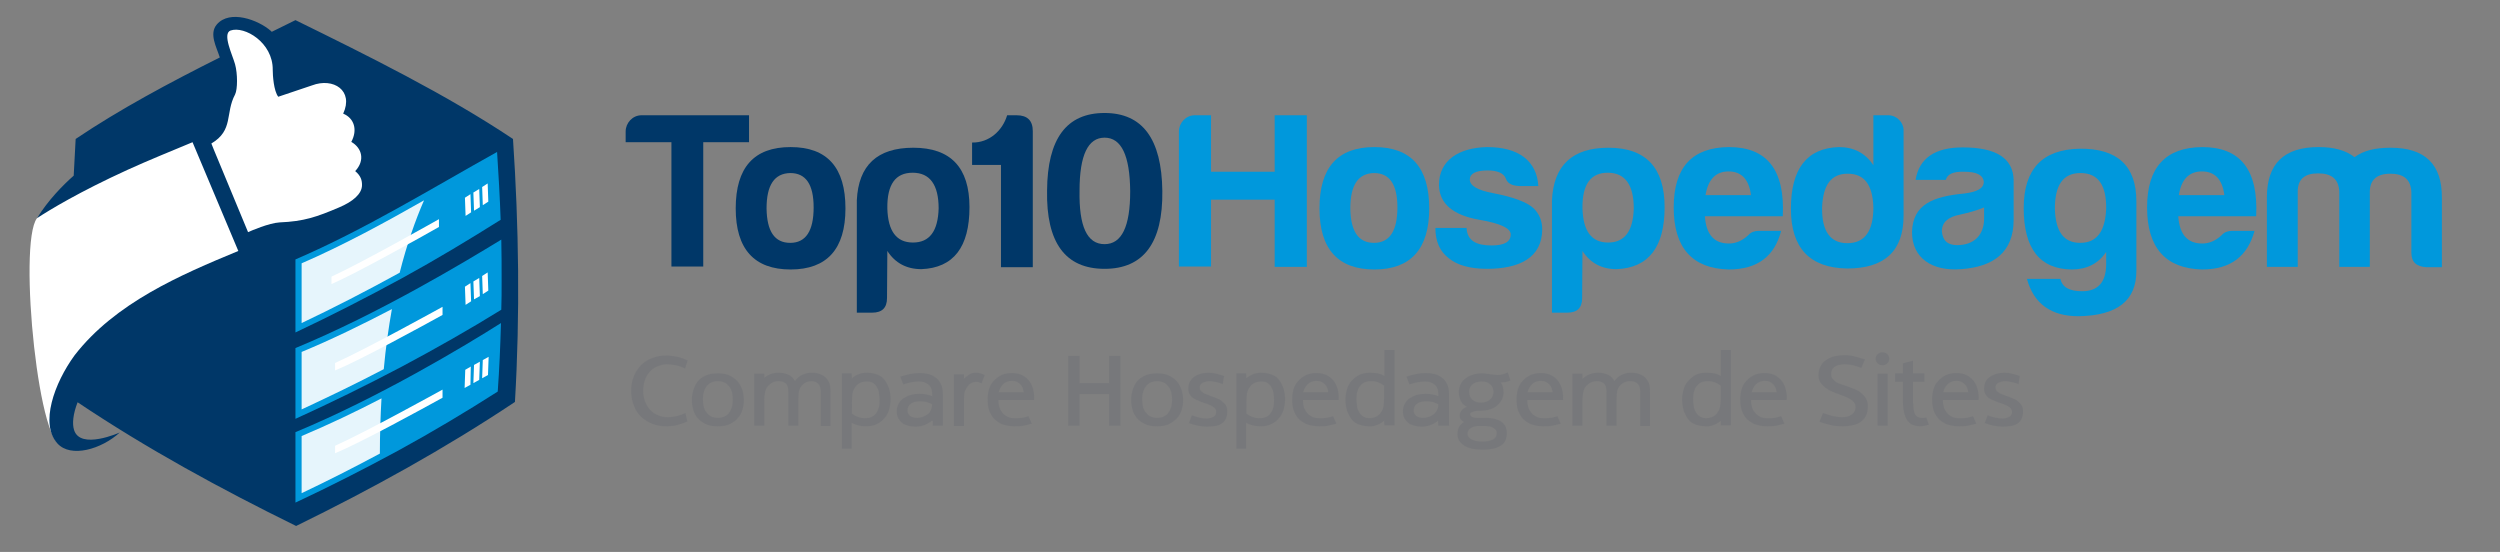 <?xml version="1.0" encoding="utf-8"?>
<!-- Generator: Adobe Illustrator 19.0.0, SVG Export Plug-In . SVG Version: 6.00 Build 0)  -->
<svg version="1.1" id="Calque_1" xmlns="http://www.w3.org/2000/svg" xmlns:xlink="http://www.w3.org/1999/xlink" x="0px" y="0px"
	 viewBox="287 335.9 770 170" style="enable-background:new 287 335.9 770 170;" xml:space="preserve">
<rect x="287" y="335.9" width="770" height="170" fill="#808080" stroke="none"/>
<style type="text/css">
	.st0{fill:#FFFFFF;}
	.st1{fill:url(#SVGID_2_);}
	.st2{fill:#003768;}
	.st3{fill:#0098DC;}
	.st4{fill:#77787B;}
	.st5{opacity:0.9;fill:#FFFFFF;enable-background:new    ;}
</style>
<path class="st0" d="M306.8,472.6c-7.6,5.1-14.4-61.8-8.4-69.5c7.4-9.4,56.2-44.7,56.9-45.1c4.8-3.1-3.1-10.7,0.6-13.3
	c3.8-2.6,9.2-0.9,11.6,1.1c6.2,5.4,27.4,7.6,34.2,19.8s4.5,31.6-2.3,36.1c-6.8,4.5-56.7,27.4-56.7,27.4S303.9,452.5,306.8,472.6z"/>
<g>
	
		<linearGradient id="SVGID_2_" gradientUnits="userSpaceOnUse" x1="448.116" y1="479.711" x2="370.248" y2="480.709" gradientTransform="matrix(1 0 0 1 0 -38.29)">
		<stop  offset="0" style="stop-color:#FFFFFF"/>
		<stop  offset="1" style="stop-color:#000000"/>
	</linearGradient>
	<path class="st1" d="M378,490.8v-2.9v-17.6v-1.2l1.1-0.5c7.5-3.2,15.8-7,24.5-11.5l2.9-1.5l-0.2,3.2c-0.3,5.5-0.5,11.2-0.5,16.9
		v1.1l-1,0.5c-8.1,4.3-16.3,8.4-24.2,12.2L378,490.8L378,490.8z M378,464.9V462v-17.7v-1.2l1.1-0.5c8.5-3.5,17.8-8,27.7-13.2
		l3.4-1.8l-0.7,3.7c-1.1,5.8-1.9,12-2.5,18.4l-0.1,1l-0.9,0.5c-8.5,4.4-17.1,8.6-25.4,12.4L378,464.9L378,464.9z M378,438.3v-2.9
		V417v-1.2l1.1-0.5c12.9-5.6,25.7-12.6,37.6-19.3l4.9-2.7l-2.3,5.1c-2.9,6.6-5.4,14-7.4,22l-0.2,0.8l-0.7,0.4l-0.2,0.1h-0.1
		c-10.1,5.5-20.2,10.7-30.1,15.5L378,438.3L378,438.3z"/>
</g>
<path class="st2" d="M445,378.7c-20.5-13.7-44.8-25.7-67-36.6c-2.4,1.2-4.8,2.4-7.3,3.6c-0.1-0.1-0.2-0.2-0.3-0.3
	c-3.9-3.4-12.6-6.6-16.6-2c-2.5,2.9-0.1,7,0.9,10.2l0,0c-15.4,7.7-30.9,16-44.4,25.1c-0.2,3.7-0.4,7.5-0.6,11.3
	c-3.4,3-7.9,7.6-11.3,13.1c3.8-2.5,13-8.1,27.9-14.9c6.6-3,13.3-5.7,20-8.5l14.1,33.5c-17.9,7.4-37.9,16-50.4,32.1l0,0
	c-6.3,8.6-10.8,21.2-5.3,27.2c4.1,4.5,13.5,1.8,19.2-3.4c0,0-12.2,5.5-14.1-0.8c-0.6-1.9-0.3-4.9,1.1-8.5
	c21.5,14.4,44.1,26.7,67.3,38.1c23.3-11.4,45.8-23.8,67.4-38.2C447.2,432.7,446.8,405.5,445,378.7z M391.4,399.8
	c-6.8,2.9-10.8,4.3-18.3,4.6c-3.3,0.2-8.8,2.6-9.7,3l-10.5-25.3l-0.8-2c6.9-4.1,4.2-9.3,7.3-15.1c0.8-1.6,0.8-6.4,0-9.3
	s-4-9.4-1.4-10.4c4.3-1.5,13.1,3.7,13,12.1c0,1.7,0.3,6.5,1.7,8.3l10.4-3.5c6.6-2.5,12.9,1.6,9.6,8.7c3.4,1.4,4.5,5,2.5,8.7
	c3.3,1.9,4.3,5.7,1.2,9c1.8,1.5,2.1,2.9,2.1,4.3C398.5,395.6,395.7,398,391.4,399.8z"/>
<g>
	<g>
		<g>
			<path class="st2" d="M484.6,371.4h33.1v8.3h-14.1V418h-9.8v-38.3h-14.1v-3.3C479.7,373.8,481.8,371.4,484.6,371.4z"/>
			<path class="st2" d="M547.4,400.1c0,12.5-5.7,18.8-16.9,18.8s-16.9-6.3-16.9-18.8c0-12.6,5.6-18.9,16.9-18.9
				S547.4,387.5,547.4,400.1z M523.1,400.1c0.1,7.1,2.5,10.6,7.3,10.6c4.8,0,7.2-3.7,7.2-10.9c0-7.1-2.4-10.6-7.2-10.6
				C525.5,389.3,523.1,392.9,523.1,400.1z"/>
			<path class="st2" d="M560.2,427.7c0,3-1.5,4.5-4.6,4.5h-4.7v-34.6c0.5-10.8,6.3-16.2,17.4-16.2c11.5,0,17.3,6.1,17.3,18.3
				c0,12.3-4.9,18.7-14.8,19.1c-4.6,0-8.1-1.9-10.5-5.6L560.2,427.7L560.2,427.7z M568.2,410.6c5.1,0,7.7-3.5,7.9-10.5
				c0-7.3-2.7-11-8-11c-5.3,0-7.9,3.6-7.8,11C560.5,407.1,563.1,410.6,568.2,410.6z"/>
			<path class="st2" d="M597.2,371.4h2.9c3.3,0,5,1.6,5,4.9v41.9h-9.8v-31.5h-8.9v-6.9C591.7,379.9,595.8,376.1,597.2,371.4z"/>
			<path class="st2" d="M645,394.7c0.2,16-5.8,24-17.8,24c-12.1,0-18-8.1-17.7-24.1c0.1-16,6-23.9,17.7-23.9S644.8,378.7,645,394.7z
				 M619.5,394.6c-0.2,11,2.3,16.5,7.7,16.5c5.3,0,7.9-5.4,7.9-16.3c-0.1-11-2.7-16.5-7.9-16.5C622.1,378.3,619.5,383.7,619.5,394.6
				z"/>
		</g>
		<g>
			<path class="st3" d="M655,371.4h5v17.4h19.6v-17.4h9.9v46.7h-9.9v-20.7H660V418h-9.9v-41.6C650.1,373.8,652.2,371.4,655,371.4z"
				/>
			<path class="st3" d="M727.2,400.1c0,12.5-5.7,18.8-16.9,18.8s-16.9-6.3-16.9-18.8c0-12.6,5.6-18.9,16.9-18.9
				S727.2,387.5,727.2,400.1z M702.9,400.1c0.1,7.1,2.5,10.6,7.3,10.6s7.2-3.7,7.2-10.9c0-7.1-2.4-10.6-7.2-10.6
				C705.3,389.3,702.9,392.9,702.9,400.1z"/>
			<path class="st3" d="M746.4,411.5c3.9,0,5.9-1.1,5.9-3.4c0-1.9-3.2-3.4-9.6-4.5c-8.2-1.4-12.4-5-12.5-10.7
				c0-7.8,6.3-11.5,14.8-11.7c4.8,0,8.6,1,11.4,3.1c2.7,2.1,4.2,5.1,4.4,8.9h-5.9c-2.2-0.1-3.6-0.8-4.1-2.3
				c-0.6-1.6-2.5-2.5-5.6-2.5c-3.7,0-5.5,1-5.5,2.8c0,1.9,2.4,3.3,7.2,4.2c6.3,1.2,10.5,2.8,12.5,4.7c1.8,1.8,2.6,4,2.6,6.4
				c0,8.9-7.2,12.2-17,12.2c-5.2,0-9.1-1.1-11.7-3.2c-2.8-2.1-4.2-5.2-4.2-9.4h9.6C738.9,410.1,741.8,411.5,746.4,411.5z"/>
			<path class="st3" d="M774.3,427.7c0,3-1.5,4.5-4.6,4.5H765v-34.6c0.5-10.8,6.3-16.2,17.4-16.2c11.5,0,17.3,6.1,17.3,18.3
				c0,12.3-4.9,18.7-14.8,19.1c-4.6,0-8.1-1.9-10.5-5.6L774.3,427.7L774.3,427.7L774.3,427.7z M782.3,410.6c5.1,0,7.7-3.5,7.9-10.5
				c0-7.3-2.7-11-8-11s-7.9,3.6-7.8,11C774.6,407.1,777.2,410.6,782.3,410.6z"/>
			<path class="st3" d="M819.4,418.9c-11.2-0.3-16.9-6.7-16.9-19.1s5.7-18.5,17-18.6c11.8,0,17.3,7.1,16.6,21.3h-24
				c0.4,5.6,2.8,8.4,7.4,8.4c2.2,0,4.2-0.9,6-2.6c0.8-0.9,1.9-1.3,3.2-1.3h6.9C833.6,414.6,828.6,418.9,819.4,418.9z M812.3,396h14
				c-0.6-4.8-2.9-7.3-6.9-7.3C815.4,388.7,813.1,391.2,812.3,396z"/>
			<path class="st3" d="M873.3,376v26.3c0,10.9-5.8,16.3-17.4,16.3c-11.5-0.2-17.3-6.3-17.3-18.4c0-12.3,4.9-18.7,14.8-19
				c4.6,0,8.2,1.9,10.6,5.6v-15.4h4.6C871.2,371.4,873.3,373.6,873.3,376z M848.2,399.8c-0.1,7.3,2.5,11,7.8,11s8-3.7,8-11
				c-0.2-7-2.8-10.4-7.9-10.4C851,389.4,848.5,392.8,848.2,399.8z"/>
			<path class="st3" d="M886.3,391.3H877c1.1-6.7,6-10,14.5-10c10.3,0,15.5,3.3,15.7,10v12.3c0,10-6.2,14.5-16.2,15.2
				c-8.9,0.7-15.1-3.4-15.1-11.4c0.2-8.7,6.7-11,16.1-11.9c4-0.5,6-1.6,6-3.6c-0.2-2.1-2.2-3.1-6-3.1
				C888.6,388.7,886.8,389.5,886.3,391.3z M898.1,403.2v-3.4c-2.2,0.9-4.7,1.6-7.4,2.2c-3.7,0.7-5.6,2.4-5.6,5.1
				c0.2,2.9,1.8,4.3,4.7,4.3C895,411.4,898.1,408.3,898.1,403.2z"/>
			<path class="st3" d="M910.3,400c0-12.1,5.8-18.1,17.3-18.3c11.6-0.1,17.4,5.3,17.4,16.2v21.5c0,9.1-5.9,13.7-17.8,13.9
				c-8.4,0-13.8-3.8-15.9-11.5h10.3c0.6,2.6,2.8,3.8,6.7,3.8c4.9,0,7.4-2.8,7.4-8.4c0,0,0,0.1,0-3.7c-2.4,3.6-6,5.4-10.6,5.4
				C915.2,418.8,910.3,412.4,910.3,400z M935.7,400.2c0.1-7.3-2.5-11-7.9-11c-5.3,0-7.9,3.6-7.9,11c0.2,7,2.7,10.5,7.8,10.5
				S935.4,407.2,935.7,400.2z"/>
			<path class="st3" d="M965.2,418.9c-11.2-0.3-16.9-6.7-16.9-19.1s5.7-18.5,17-18.6c11.8,0,17.3,7.1,16.6,21.3h-24
				c0.4,5.6,2.8,8.4,7.4,8.4c2.2,0,4.2-0.9,6-2.6c0.8-0.9,1.9-1.3,3.2-1.3h6.9C979.3,414.6,974.3,418.9,965.2,418.9z M958.1,396h14
				c-0.6-4.8-2.9-7.3-6.9-7.3C961.2,388.7,958.8,391.2,958.1,396z"/>
			<path class="st3" d="M994.7,394.9v23.2h-9.5v-21.4c0-10.4,5.3-15.5,15.9-15.5c4.8,0,8.4,1,11.1,3.1c2.7-2,6.3-2.9,11.1-2.9
				c10.6,0,15.9,5.1,15.8,15.5v21.3h-4.8c-3.1-0.2-4.6-1.6-4.6-4.5V395c-0.2-3.8-2.3-5.6-6.5-5.6c-4.1,0-6.3,1.9-6.3,5.6v23.1h-9.4
				v-23.2c-0.2-3.8-2.3-5.6-6.5-5.6C996.8,389.3,994.7,391.1,994.7,394.9z"/>
		</g>
	</g>
</g>
<g>
	<g>
		<g>
			<path class="st4" d="M481.4,456.3c0-1.8,0.3-3.3,0.9-4.7c0.6-1.4,1.4-2.5,2.3-3.4s2.1-1.6,3.5-2.1c1.3-0.5,2.7-0.7,4.2-0.7h0.2
				c1,0,2,0.2,3.1,0.4c1,0.2,2.1,0.6,3.2,1.1l-0.8,2.5c-1-0.5-1.9-0.8-2.9-1s-1.9-0.3-2.8-0.3c-0.8,0-1.6,0.2-2.5,0.5
				c-0.9,0.3-1.6,0.8-2.3,1.4c-0.7,0.7-1.3,1.5-1.7,2.5c-0.4,1-0.7,2.3-0.7,3.8c0,1.2,0.2,2.3,0.6,3.3c0.4,1,0.9,1.9,1.6,2.6
				c0.7,0.7,1.5,1.3,2.4,1.6c0.9,0.4,1.8,0.6,2.9,0.6c0.9,0,1.8-0.1,2.7-0.3c0.9-0.2,1.8-0.5,2.8-1l0.6,2.6
				c-1.1,0.5-2.1,0.8-3.1,1.1c-1,0.3-2.1,0.3-3.1,0.4h-0.2c-1.5,0-2.9-0.2-4.2-0.7c-1.3-0.5-2.5-1.2-3.5-2.1s-1.8-2.1-2.3-3.4
				C481.7,459.6,481.4,458,481.4,456.3z"/>
			<path class="st4" d="M516.1,459c0,1-0.1,2-0.4,3s-0.7,1.9-1.4,2.6c-0.6,0.8-1.5,1.4-2.5,1.9s-2.3,0.7-3.7,0.7
				c-1.5,0-2.8-0.2-3.8-0.7s-1.8-1.1-2.5-1.9c-0.6-0.8-1.1-1.7-1.3-2.6c-0.3-1-0.4-2-0.4-2.9c0-1,0.1-1.9,0.4-2.9s0.7-1.9,1.3-2.7
				c0.6-0.8,1.4-1.4,2.5-1.9c1-0.5,2.3-0.7,3.8-0.7s2.7,0.2,3.7,0.7s1.8,1.1,2.5,1.9c0.6,0.8,1.1,1.7,1.4,2.7
				C515.9,457,516.1,458,516.1,459z M512.7,459c0-0.7-0.1-1.4-0.2-2.1c-0.2-0.7-0.4-1.3-0.8-1.8c-0.4-0.5-0.8-1-1.4-1.3
				c-0.6-0.3-1.3-0.5-2.2-0.5s-1.6,0.2-2.2,0.5s-1.1,0.8-1.4,1.3c-0.4,0.5-0.6,1.1-0.8,1.8c-0.2,0.7-0.2,1.4-0.2,2.1s0.1,1.4,0.2,2
				c0.2,0.7,0.4,1.3,0.8,1.8s0.8,1,1.4,1.3s1.3,0.5,2.2,0.5s1.6-0.2,2.2-0.5c0.6-0.3,1.1-0.7,1.4-1.3c0.4-0.5,0.6-1.1,0.8-1.8
				C512.6,460.4,512.7,459.7,512.7,459z"/>
			<path class="st4" d="M522,452.6L522,452.6c1.4-1.3,3-1.9,4.8-1.9c1.1,0,2.1,0.2,3,0.6c0.9,0.4,1.5,1,2,1.9h0.1
				c0.6-0.8,1.3-1.5,2.3-1.9c0.9-0.4,1.8-0.6,2.6-0.6h0.3c1.1,0,2.1,0.2,3.1,0.7s1.6,1.2,2.1,2.2l0,0c0.2,0.3,0.3,0.8,0.4,1.3
				c0.1,0.5,0.1,1.2,0.1,1.9v10.3h-3v-10.6c0-1.1-0.3-1.9-0.8-2.4s-1.1-0.7-1.8-0.8H537c-0.9,0-1.6,0.2-2.3,0.7s-1.2,1.1-1.5,2
				c-0.2,0.6-0.3,1.5-0.3,2.9v8.1h-3.1v-10.6c0-1.2-0.3-2-0.8-2.4c-0.6-0.5-1.3-0.7-2.2-0.7c-0.8,0-1.6,0.2-2.2,0.6
				c-0.6,0.4-1.1,0.9-1.5,1.5c-0.3,0.5-0.4,1-0.5,1.6c-0.1,0.6-0.2,1.2-0.2,1.9v8.1h-3.1v-16h3.1v1.6L522,452.6L522,452.6z"/>
			<path class="st4" d="M549.4,452.4L549.4,452.4c0.7-0.6,1.4-1,2.2-1.3c0.8-0.3,1.6-0.4,2.5-0.4c0.8,0,1.5,0.1,2.2,0.3
				c0.7,0.2,1.3,0.4,1.8,0.7c0.6,0.3,1,0.8,1.5,1.4c0.4,0.6,0.8,1.3,1.1,2.1c0.4,1.1,0.6,2.4,0.6,3.7c0,1.2-0.2,2.3-0.5,3.3
				s-0.8,1.9-1.5,2.6c-0.6,0.8-1.4,1.3-2.4,1.8c-0.9,0.4-2,0.6-3.2,0.6c-0.9,0-1.7-0.1-2.4-0.3c-0.7-0.2-1.4-0.4-2-0.8v8h-3v-23.2h3
				L549.4,452.4L549.4,452.4z M549.4,463.3c1.2,0.9,2.5,1.4,3.9,1.4c0.9,0,1.6-0.1,2.2-0.4s1.1-0.7,1.4-1.2c0.4-0.5,0.6-1.1,0.8-1.8
				c0.2-0.7,0.2-1.5,0.2-2.3s-0.1-1.5-0.2-2.2c-0.1-0.7-0.4-1.3-0.7-1.8s-0.7-0.9-1.2-1.2c-0.5-0.3-1.1-0.4-1.9-0.4
				c-1.3,0-2.3,0.4-3.1,1.2c-0.3,0.4-0.5,0.7-0.7,1c-0.2,0.3-0.3,0.6-0.4,1c-0.1,0.3-0.2,0.7-0.2,1.2c0,0.4-0.1,0.9-0.1,1.5V463.3
				L549.4,463.3z"/>
			<path class="st4" d="M574,465.5c-0.8,0.6-1.6,1.1-2.5,1.4s-1.7,0.4-2.6,0.4c-0.8,0-1.5-0.1-2.2-0.3c-0.7-0.2-1.3-0.4-1.8-0.8
				s-0.9-0.9-1.2-1.4c-0.3-0.6-0.5-1.3-0.5-2.1c0-1,0.2-1.8,0.6-2.5c0.4-0.7,0.9-1.3,1.6-1.7c0.7-0.4,1.4-0.8,2.2-1
				c0.8-0.2,1.7-0.3,2.6-0.3c1.3,0,2.6,0.2,3.9,0.7v-0.5c0-0.8-0.1-1.4-0.3-1.9s-0.5-0.9-0.9-1.2c-0.4-0.3-0.8-0.5-1.3-0.7
				c-0.5-0.1-1.1-0.2-1.6-0.2c-0.9,0-1.7,0.1-2.6,0.3c-0.9,0.2-1.6,0.4-2.2,0.6l-0.9-2.4c1-0.3,2-0.6,3-0.8c1-0.2,1.9-0.3,2.9-0.3
				s1.9,0.1,2.7,0.3c0.9,0.2,1.6,0.6,2.3,1.1s1.2,1.2,1.6,2c0.4,0.8,0.6,1.9,0.6,3.1v9.7h-3.1v-1.5L574,465.5z M574.1,460.4
				c-0.6-0.3-1.2-0.5-1.7-0.7c-0.6-0.1-1.2-0.2-1.9-0.2c-1.2,0-2.2,0.2-2.9,0.7c-0.7,0.5-1.1,1.2-1.1,2.2c0,0.6,0.3,1.2,0.8,1.6
				s1.2,0.6,2.2,0.6c0.6,0,1.1-0.1,1.7-0.3c0.6-0.2,1-0.5,1.5-0.8s0.8-0.8,1-1.3C573.9,461.8,574.1,461.1,574.1,460.4z"/>
			<path class="st4" d="M583.9,452.5L583.9,452.5c0.6-0.5,1.1-0.9,1.7-1.3c0.6-0.4,1.3-0.5,2-0.5c0.7,0,1.6,0.2,2.7,0.7l-1,2.6
				c-0.3-0.2-0.6-0.3-0.9-0.4c-0.3-0.1-0.6-0.1-0.8-0.1c-0.4,0-0.9,0.1-1.3,0.3c-0.4,0.2-0.8,0.5-1.2,1c-0.4,0.4-0.6,1-0.9,1.6
				c-0.2,0.6-0.3,1.4-0.3,2.3v8.4h-3.1v-15.9h3.1V452.5L583.9,452.5z"/>
			<path class="st4" d="M604.8,466.4c-0.7,0.2-1.6,0.4-2.5,0.6c-0.9,0.2-1.8,0.2-2.8,0.2c-1.6,0-2.9-0.3-4-0.7
				c-1-0.5-1.9-1.1-2.5-1.8c-0.6-0.8-1.1-1.6-1.4-2.6c-0.3-1-0.4-2-0.4-3c0-1.2,0.1-2.3,0.4-3.3c0.3-1,0.8-1.9,1.5-2.6
				c0.6-0.7,1.4-1.3,2.4-1.8c0.9-0.4,2-0.6,3.2-0.6c1.4,0,2.5,0.3,3.4,0.8c0.9,0.5,1.6,1.2,2.1,1.9c0.5,0.8,0.9,1.7,1.1,2.7
				s0.3,1.9,0.2,2.9h-11c0,0.8,0.1,1.5,0.3,2.2s0.6,1.3,1,1.8s1,0.9,1.6,1.2c0.6,0.3,1.3,0.4,2.1,0.4c0.5,0,0.9,0,1.2,0
				s0.7-0.1,1-0.1c0.3,0,0.6-0.1,1-0.2c0.3-0.1,0.7-0.2,1.1-0.3L604.8,466.4z M602.3,456.7c0-0.4-0.2-0.8-0.3-1.3
				c-0.2-0.4-0.4-0.8-0.7-1.1c-0.3-0.3-0.7-0.6-1.1-0.8c-0.4-0.2-1-0.3-1.6-0.3c-0.5,0-1,0.1-1.5,0.3c-0.5,0.2-0.8,0.4-1.2,0.8
				c-0.3,0.3-0.6,0.7-0.8,1.1c-0.2,0.4-0.4,0.8-0.5,1.3H602.3z"/>
			<path class="st4" d="M632.1,467h-3.5v-9.7h-9.1v9.7H616v-21.5h3.5v8.4h9.1v-8.4h3.5V467z"/>
			<path class="st4" d="M651.4,459c0,1-0.1,2-0.4,3s-0.7,1.9-1.4,2.6c-0.7,0.7-1.5,1.4-2.5,1.9s-2.3,0.7-3.7,0.7
				c-1.5,0-2.8-0.2-3.8-0.7s-1.8-1.1-2.5-1.9c-0.6-0.8-1.1-1.7-1.3-2.6c-0.3-1-0.4-2-0.4-2.9c0-1,0.1-1.9,0.4-2.9s0.7-1.9,1.3-2.7
				c0.6-0.8,1.4-1.4,2.5-1.9c1-0.5,2.3-0.7,3.8-0.7s2.7,0.2,3.7,0.7s1.8,1.1,2.5,1.9c0.6,0.8,1.1,1.7,1.4,2.7
				C651.2,457,651.4,458,651.4,459z M648,459c0-0.7-0.1-1.4-0.2-2.1c-0.2-0.7-0.4-1.3-0.8-1.8s-0.8-1-1.4-1.3
				c-0.6-0.3-1.3-0.5-2.2-0.5c-0.9,0-1.6,0.2-2.2,0.5c-0.6,0.3-1.1,0.8-1.4,1.3c-0.4,0.5-0.6,1.1-0.8,1.8s-0.2,1.4-0.2,2.1
				s0.1,1.4,0.2,2s0.4,1.3,0.8,1.8c0.4,0.5,0.8,1,1.4,1.3c0.6,0.3,1.3,0.5,2.2,0.5c0.9,0,1.6-0.2,2.2-0.5c0.6-0.3,1.1-0.7,1.4-1.3
				c0.4-0.5,0.6-1.1,0.8-1.8C647.9,460.4,648,459.7,648,459z"/>
			<path class="st4" d="M663.6,454.2c-0.6-0.2-1.3-0.5-2-0.6c-0.7-0.1-1.3-0.3-2-0.3c-0.9,0-1.6,0.2-2.2,0.5
				c-0.6,0.3-0.9,0.8-0.9,1.5c0,0.3,0.1,0.6,0.3,0.9c0.2,0.2,0.5,0.5,0.8,0.7c0.3,0.2,0.7,0.4,1.1,0.5c0.4,0.2,0.9,0.3,1.3,0.5
				c0.6,0.2,1.2,0.4,1.8,0.7c0.6,0.2,1.2,0.5,1.6,0.9c0.5,0.4,0.9,0.8,1.2,1.3s0.4,1.1,0.4,1.9c0,0.9-0.2,1.7-0.5,2.3
				c-0.3,0.6-0.8,1.1-1.3,1.4c-0.6,0.4-1.2,0.6-2,0.7c-0.7,0.1-1.5,0.2-2.4,0.2c-0.9,0-1.9-0.1-2.9-0.3c-1-0.2-1.9-0.5-2.7-0.8
				l0.9-2.4c0.7,0.3,1.4,0.5,2.2,0.7c0.8,0.2,1.6,0.3,2.3,0.3c0.8,0,1.5-0.2,2.1-0.5s0.9-0.8,0.9-1.5c0-0.4-0.1-0.7-0.3-1
				c-0.2-0.3-0.5-0.5-0.8-0.7s-0.7-0.4-1.2-0.6c-0.4-0.2-0.9-0.3-1.4-0.5c-0.6-0.2-1.2-0.4-1.8-0.7c-0.6-0.2-1.1-0.5-1.6-0.8
				s-0.8-0.7-1.1-1.2c-0.3-0.5-0.4-1.1-0.4-1.7c0-0.8,0.2-1.6,0.5-2.2c0.4-0.6,0.8-1.1,1.4-1.5c0.6-0.4,1.3-0.7,2-0.9
				c0.7-0.2,1.5-0.3,2.3-0.3s1.6,0.1,2.4,0.3c0.9,0.2,1.7,0.5,2.4,0.7L663.6,454.2z"/>
			<path class="st4" d="M670.9,452.4L670.9,452.4c0.7-0.6,1.4-1,2.2-1.3c0.8-0.3,1.6-0.4,2.5-0.4c0.8,0,1.5,0.1,2.2,0.3
				c0.7,0.2,1.3,0.4,1.8,0.7c0.6,0.3,1,0.8,1.5,1.4c0.4,0.6,0.8,1.3,1.1,2.1c0.4,1.1,0.6,2.4,0.6,3.7c0,1.2-0.2,2.3-0.5,3.3
				c-0.3,1-0.8,1.9-1.5,2.6c-0.6,0.8-1.4,1.3-2.4,1.8c-0.9,0.4-2,0.6-3.2,0.6c-0.9,0-1.7-0.1-2.4-0.3c-0.7-0.2-1.4-0.4-2-0.8v8h-3
				v-23.2h3L670.9,452.4L670.9,452.4z M670.9,463.3c1.2,0.9,2.5,1.4,3.9,1.4c0.9,0,1.6-0.1,2.2-0.4s1.1-0.7,1.4-1.2
				c0.4-0.5,0.6-1.1,0.8-1.8c0.2-0.7,0.2-1.5,0.2-2.3s-0.1-1.5-0.2-2.2c-0.1-0.7-0.4-1.3-0.7-1.8c-0.3-0.5-0.7-0.9-1.2-1.2
				c-0.5-0.3-1.1-0.4-1.9-0.4c-1.3,0-2.3,0.4-3.1,1.2c-0.3,0.4-0.5,0.7-0.7,1c-0.2,0.3-0.3,0.6-0.4,1c-0.1,0.3-0.2,0.7-0.2,1.2
				c0,0.4-0.1,0.9-0.1,1.5V463.3L670.9,463.3z"/>
			<path class="st4" d="M698.6,466.4c-0.7,0.2-1.6,0.4-2.5,0.6c-0.9,0.2-1.8,0.2-2.8,0.2c-1.6,0-2.9-0.3-4-0.7
				c-1-0.5-1.9-1.1-2.5-1.8c-0.6-0.8-1.1-1.6-1.4-2.6s-0.4-2-0.4-3c0-1.2,0.1-2.3,0.4-3.3s0.8-1.9,1.5-2.6c0.6-0.7,1.4-1.3,2.4-1.8
				c0.9-0.4,2-0.6,3.2-0.6c1.4,0,2.5,0.3,3.4,0.8c0.9,0.5,1.6,1.2,2.1,1.9c0.5,0.8,0.9,1.7,1.1,2.7c0.2,1,0.3,1.9,0.2,2.9h-11
				c0,0.8,0.1,1.5,0.3,2.2c0.2,0.7,0.6,1.3,1,1.8c0.4,0.5,1,0.9,1.6,1.2c0.6,0.3,1.3,0.4,2.1,0.4c0.5,0,0.9,0,1.2,0
				c0.3,0,0.7-0.1,1-0.1c0.3,0,0.6-0.1,1-0.2c0.3-0.1,0.7-0.2,1.1-0.3L698.6,466.4z M696.1,456.7c0-0.4-0.2-0.8-0.3-1.3
				c-0.2-0.4-0.4-0.8-0.7-1.1c-0.3-0.3-0.7-0.6-1.1-0.8c-0.4-0.2-1-0.3-1.6-0.3c-0.5,0-1,0.1-1.5,0.3c-0.5,0.2-0.8,0.4-1.2,0.8
				c-0.3,0.3-0.6,0.7-0.8,1.1c-0.2,0.4-0.4,0.8-0.5,1.3H696.1z"/>
			<path class="st4" d="M713.3,465.5L713.3,465.5c-0.7,0.6-1.4,1-2.2,1.3c-0.8,0.3-1.6,0.5-2.5,0.4c-0.8,0-1.5-0.1-2.2-0.3
				c-0.7-0.2-1.3-0.4-1.8-0.7c-0.6-0.3-1-0.8-1.5-1.4c-0.4-0.6-0.8-1.3-1.1-2.1c-0.4-1.1-0.6-2.3-0.6-3.7c0-1.2,0.2-2.3,0.5-3.3
				s0.8-1.9,1.5-2.6c0.6-0.7,1.4-1.3,2.4-1.8c0.9-0.4,2-0.6,3.2-0.6c0.9,0,1.7,0.1,2.4,0.2c0.7,0.2,1.4,0.4,2,0.8v-8h3.1v23.2h-3.1
				L713.3,465.5L713.3,465.5z M713.3,454.7c-1.1-0.9-2.4-1.4-3.9-1.4c-0.9,0-1.6,0.1-2.2,0.4c-0.6,0.3-1,0.7-1.4,1.2
				c-0.4,0.5-0.6,1.1-0.8,1.8c-0.2,0.7-0.2,1.5-0.2,2.3s0.1,1.5,0.2,2.2c0.1,0.7,0.4,1.3,0.7,1.8s0.7,0.9,1.2,1.2
				c0.5,0.3,1.1,0.5,1.9,0.5c1.2,0,2.3-0.4,3.1-1.2c0.3-0.4,0.5-0.7,0.7-1c0.2-0.3,0.3-0.6,0.4-1c0.1-0.3,0.2-0.7,0.2-1.2
				c0-0.4,0.1-0.9,0.1-1.5V454.7L713.3,454.7z"/>
			<path class="st4" d="M729.9,465.5c-0.8,0.6-1.6,1.1-2.5,1.4c-0.9,0.3-1.7,0.4-2.6,0.4c-0.8,0-1.5-0.1-2.2-0.3
				c-0.7-0.2-1.3-0.4-1.8-0.8s-0.9-0.9-1.2-1.4c-0.3-0.6-0.5-1.3-0.5-2.1c0-1,0.2-1.8,0.6-2.5c0.4-0.7,0.9-1.3,1.6-1.7
				s1.4-0.8,2.2-1s1.7-0.3,2.6-0.3c1.3,0,2.6,0.2,3.9,0.7v-0.5c0-0.8-0.1-1.4-0.3-1.9s-0.5-0.9-0.9-1.2c-0.4-0.3-0.8-0.5-1.3-0.7
				c-0.5-0.1-1.1-0.2-1.6-0.2c-0.9,0-1.7,0.1-2.6,0.3s-1.6,0.4-2.2,0.6l-0.9-2.4c1-0.3,2-0.6,3-0.8c1-0.2,1.9-0.3,2.9-0.3
				s1.9,0.1,2.7,0.3c0.9,0.2,1.6,0.6,2.3,1.1c0.7,0.5,1.2,1.2,1.6,2c0.4,0.8,0.6,1.9,0.6,3.1v9.7H730L729.9,465.5L729.9,465.5z
				 M730,460.4c-0.6-0.3-1.2-0.5-1.7-0.7c-0.6-0.1-1.2-0.2-1.9-0.2c-1.2,0-2.2,0.2-2.9,0.7c-0.7,0.5-1.1,1.2-1.1,2.2
				c0,0.6,0.3,1.2,0.8,1.6s1.2,0.6,2.2,0.6c0.6,0,1.1-0.1,1.7-0.3c0.6-0.2,1-0.5,1.5-0.8c0.4-0.4,0.8-0.8,1-1.3
				C729.9,461.8,730,461.1,730,460.4z"/>
			<path class="st4" d="M749.2,453.7L749.2,453.7c0.4,0.5,0.6,1,0.7,1.5c0.1,0.5,0.2,1,0.2,1.5c0,0.9-0.2,1.7-0.6,2.4
				c-0.4,0.7-0.9,1.3-1.5,1.8c-0.6,0.5-1.4,0.9-2.2,1.1c-0.9,0.3-1.8,0.4-2.7,0.4c-0.3,0-0.6,0-0.9,0c-0.4,0-0.7,0.1-1.1,0.2
				c-0.4,0.1-0.6,0.2-0.9,0.3c-0.3,0.2-0.4,0.3-0.4,0.5c0,0.1,0,0.2,0.1,0.4c0,0.1,0.1,0.2,0.3,0.4c0.1,0.1,0.4,0.2,0.7,0.3
				c0.3,0.1,0.8,0.1,1.3,0.1h2.5c1,0,1.8,0.1,2.6,0.3c0.8,0.2,1.5,0.5,2,0.8c0.6,0.4,1,0.9,1.3,1.4c0.3,0.6,0.5,1.3,0.5,2.1
				c0,1.9-0.6,3.2-1.9,4s-3.1,1.2-5.4,1.2c-2.6,0-4.6-0.4-5.9-1.3s-2-2-2-3.4c0-1.1,0.2-1.9,0.6-2.5c0.4-0.6,0.9-1,1.4-1.3l0,0
				c-0.3-0.2-0.6-0.4-0.9-0.7c-0.3-0.3-0.4-0.7-0.4-1.3c0-0.2,0-0.4,0.1-0.6c0-0.2,0.1-0.5,0.3-0.7c0.1-0.3,0.4-0.5,0.7-0.8
				c0.3-0.2,0.7-0.5,1.1-0.6c-0.3-0.1-0.5-0.3-0.8-0.5s-0.6-0.5-0.8-0.9c-0.3-0.4-0.5-0.8-0.6-1.3c-0.2-0.5-0.3-1.1-0.3-1.9
				s0.2-1.5,0.5-2.2s0.8-1.3,1.4-1.8c0.6-0.5,1.3-0.9,2.2-1.2c0.9-0.3,1.8-0.5,2.8-0.5c0.5,0,0.9,0,1.4,0.1c0.5,0,1,0.1,1.4,0.2
				c0.4,0,0.8,0.1,1.2,0.1c0.4,0.1,0.8,0.1,1.2,0.1s0.9-0.1,1.4-0.2s1-0.3,1.6-0.6l0.8,2.5c-0.5,0.2-1,0.4-1.5,0.5
				C750.2,453.6,749.7,453.7,749.2,453.7z M742.8,467.1c-0.4,0-0.9,0-1.3,0.1s-0.9,0.2-1.2,0.4c-0.4,0.2-0.7,0.4-0.9,0.7
				c-0.2,0.3-0.4,0.7-0.4,1.2c0,0.7,0.4,1.3,1.2,1.7c0.8,0.5,1.9,0.7,3.4,0.7c1.3,0,2.4-0.2,3.2-0.6s1.2-1.1,1.2-2
				c0-0.5-0.1-0.8-0.4-1.1c-0.3-0.3-0.6-0.5-1-0.7c-0.4-0.2-0.8-0.3-1.3-0.3c-0.4-0.1-0.9-0.1-1.3-0.1L742.8,467.1L742.8,467.1z
				 M743.3,453.4c-1.2,0-2.1,0.3-2.8,0.9s-1,1.3-1,2.3s0.3,1.8,1,2.4s1.5,0.9,2.6,0.9c1.2,0,2.2-0.3,2.9-1c0.7-0.6,1-1.5,1-2.4
				c0-0.3-0.1-0.6-0.2-1c-0.1-0.4-0.3-0.7-0.6-1s-0.7-0.6-1.1-0.8C744.6,453.5,744,453.4,743.3,453.4z"/>
			<path class="st4" d="M767.7,466.4c-0.7,0.2-1.6,0.4-2.5,0.6c-0.9,0.2-1.8,0.2-2.8,0.2c-1.6,0-2.9-0.3-4-0.7
				c-1-0.5-1.9-1.1-2.5-1.8c-0.6-0.8-1.1-1.6-1.4-2.6s-0.4-2-0.4-3c0-1.2,0.1-2.3,0.4-3.3s0.8-1.9,1.5-2.6c0.6-0.7,1.4-1.3,2.4-1.8
				c0.9-0.4,2-0.6,3.2-0.6c1.4,0,2.5,0.3,3.4,0.8c0.9,0.5,1.6,1.2,2.1,1.9c0.5,0.8,0.9,1.7,1.1,2.7s0.3,1.9,0.2,2.9h-11
				c0,0.8,0.1,1.5,0.3,2.2s0.6,1.3,1,1.8c0.4,0.5,1,0.9,1.6,1.2c0.6,0.3,1.3,0.4,2.1,0.4c0.5,0,0.9,0,1.2,0c0.3,0,0.7-0.1,1-0.1
				c0.3,0,0.6-0.1,1-0.2c0.3-0.1,0.7-0.2,1.1-0.3L767.7,466.4z M765.2,456.7c0-0.4-0.2-0.8-0.3-1.3c-0.2-0.4-0.4-0.8-0.7-1.1
				c-0.3-0.3-0.7-0.6-1.1-0.8c-0.4-0.2-1-0.3-1.6-0.3c-0.5,0-1,0.1-1.5,0.3c-0.5,0.2-0.8,0.4-1.2,0.8c-0.3,0.3-0.6,0.7-0.8,1.1
				c-0.2,0.4-0.4,0.8-0.5,1.3H765.2z"/>
			<path class="st4" d="M774.4,452.6L774.4,452.6c1.4-1.3,3-1.9,4.8-1.9c1.1,0,2.1,0.2,3,0.6c0.9,0.4,1.5,1,2,1.9h0.1
				c0.6-0.8,1.3-1.5,2.3-1.9c0.9-0.4,1.8-0.6,2.6-0.6h0.3c1.1,0,2.1,0.2,3.1,0.7s1.6,1.2,2.1,2.2l0,0c0.2,0.3,0.3,0.8,0.4,1.3
				c0.1,0.5,0.1,1.2,0.1,1.9v10.3h-3v-10.6c0-1.1-0.3-1.9-0.8-2.4s-1.1-0.7-1.8-0.8H789c-0.9,0-1.6,0.2-2.3,0.7s-1.2,1.1-1.5,2
				c-0.2,0.6-0.3,1.5-0.3,2.9v8.1h-3.1v-10.6c0-1.2-0.3-2-0.8-2.4c-0.6-0.5-1.3-0.7-2.2-0.7c-0.8,0-1.6,0.2-2.2,0.6
				s-1.1,0.9-1.5,1.5c-0.3,0.5-0.4,1-0.5,1.6c-0.1,0.6-0.2,1.2-0.2,1.9v8.1h-3.1v-16h3.1V452.6z"/>
			<path class="st4" d="M817,465.5L817,465.5c-0.7,0.6-1.4,1-2.2,1.3s-1.6,0.5-2.5,0.4c-0.8,0-1.5-0.1-2.2-0.3
				c-0.7-0.1-1.3-0.4-1.8-0.7c-0.6-0.3-1-0.8-1.5-1.4c-0.4-0.6-0.8-1.3-1.1-2.1c-0.4-1.1-0.6-2.3-0.6-3.7c0-1.2,0.2-2.3,0.5-3.3
				s0.8-1.9,1.5-2.6c0.6-0.7,1.4-1.3,2.3-1.8c0.9-0.4,2-0.6,3.2-0.6c0.9,0,1.7,0.1,2.4,0.2c0.7,0.2,1.4,0.4,2,0.8v-8h3.1v23.2H817
				V465.5z M817,454.7c-1.1-0.9-2.4-1.4-3.9-1.4c-0.9,0-1.6,0.1-2.2,0.4c-0.6,0.3-1,0.7-1.4,1.2s-0.6,1.1-0.8,1.8s-0.2,1.5-0.2,2.3
				s0.1,1.5,0.2,2.2s0.4,1.3,0.7,1.8s0.7,0.9,1.2,1.2c0.5,0.3,1.1,0.5,1.9,0.5c1.2,0,2.3-0.4,3.1-1.2c0.3-0.4,0.5-0.7,0.7-1
				s0.3-0.6,0.4-1c0.1-0.3,0.2-0.7,0.2-1.2c0-0.4,0.1-0.9,0.1-1.5L817,454.7L817,454.7z"/>
			<path class="st4" d="M836.6,466.4c-0.7,0.2-1.6,0.4-2.5,0.6c-0.9,0.2-1.8,0.2-2.8,0.2c-1.6,0-2.9-0.3-4-0.7
				c-1-0.5-1.9-1.1-2.5-1.8c-0.6-0.8-1.1-1.6-1.4-2.6s-0.4-2-0.4-3c0-1.2,0.1-2.3,0.4-3.3s0.8-1.9,1.5-2.6c0.6-0.7,1.4-1.3,2.4-1.8
				c0.9-0.4,2-0.6,3.2-0.6c1.4,0,2.5,0.3,3.4,0.8s1.6,1.2,2.1,1.9c0.5,0.8,0.9,1.7,1.1,2.7s0.3,1.9,0.2,2.9h-11
				c0,0.8,0.1,1.5,0.3,2.2s0.6,1.3,1,1.8s1,0.9,1.6,1.2c0.6,0.3,1.3,0.4,2.1,0.4c0.5,0,0.9,0,1.2,0s0.7-0.1,1-0.1s0.6-0.1,1-0.2
				c0.3-0.1,0.7-0.2,1.1-0.3L836.6,466.4z M834.2,456.7c0-0.4-0.2-0.8-0.3-1.3c-0.2-0.4-0.4-0.8-0.7-1.1c-0.3-0.3-0.7-0.6-1.1-0.8
				c-0.4-0.2-1-0.3-1.6-0.3c-0.5,0-1,0.1-1.5,0.3c-0.5,0.2-0.8,0.4-1.2,0.8c-0.3,0.3-0.6,0.7-0.8,1.1c-0.2,0.4-0.4,0.8-0.5,1.3
				H834.2z"/>
			<path class="st4" d="M860.3,449.2c-0.8-0.3-1.6-0.5-2.5-0.8c-0.9-0.2-1.7-0.3-2.5-0.3c-1.5,0-2.6,0.3-3.3,0.8s-1,1.3-1,2.3
				c0,0.5,0.1,0.9,0.4,1.3c0.3,0.4,0.6,0.7,1,1c0.4,0.3,0.9,0.5,1.5,0.7c0.6,0.2,1.2,0.4,1.8,0.6c0.8,0.3,1.6,0.6,2.4,0.9
				s1.5,0.7,2.1,1.2c0.6,0.5,1.1,1,1.5,1.7c0.4,0.7,0.6,1.5,0.6,2.4c0,1.2-0.2,2.2-0.6,3c-0.4,0.8-1,1.4-1.7,1.9
				c-0.7,0.5-1.5,0.8-2.5,1c-0.9,0.2-1.9,0.3-3,0.3c-1.2,0-2.5-0.1-3.7-0.4c-1.2-0.3-2.4-0.6-3.4-1l1.1-2.7c0.8,0.3,1.7,0.6,2.8,0.9
				c1,0.2,2.1,0.4,3.1,0.4c0.6,0,1.1-0.1,1.6-0.2s1-0.4,1.3-0.6c0.4-0.3,0.7-0.6,0.9-1s0.3-0.8,0.3-1.3s-0.1-1-0.4-1.4
				c-0.3-0.4-0.6-0.7-1.1-1s-1-0.6-1.6-0.8c-0.6-0.2-1.2-0.5-1.8-0.7c-0.8-0.3-1.5-0.5-2.3-0.9c-0.8-0.3-1.4-0.7-2.1-1.2
				c-0.6-0.5-1.1-1-1.5-1.6s-0.6-1.3-0.6-2.2c0-1.1,0.2-2.1,0.7-2.9c0.4-0.8,1-1.4,1.8-1.9c0.7-0.5,1.6-0.9,2.6-1.1s1.9-0.3,3-0.3
				c1,0,2,0.1,3.1,0.4c1.1,0.3,2.1,0.6,3.1,0.9L860.3,449.2z"/>
			<path class="st4" d="M864.7,446.4c0-0.6,0.2-1,0.6-1.4c0.4-0.4,0.9-0.6,1.5-0.6c0.6,0,1.1,0.2,1.5,0.6c0.4,0.4,0.6,0.9,0.6,1.4
				c0,0.6-0.2,1-0.6,1.4c-0.4,0.4-0.9,0.6-1.5,0.6c-0.6,0-1.1-0.2-1.5-0.6C864.9,447.4,864.7,446.9,864.7,446.4z M865.3,467v-16h3.1
				v16H865.3z"/>
			<path class="st4" d="M876.3,460.2c0,1.6,0.2,2.8,0.6,3.4c0.4,0.7,1.1,1,2.1,1c0.2,0,0.4,0,0.6,0c0.3,0,0.5-0.1,0.7-0.1l0.8,2.2
				c-1,0.3-1.9,0.5-2.7,0.5c-0.6,0-1.2-0.1-1.9-0.3c-0.7-0.2-1.2-0.5-1.7-1.1c-0.5-0.5-0.9-1.3-1.2-2.3s-0.5-2.3-0.5-3.8v-6.2h-2.4
				v-2.6h2.4v-3.1l3.1-0.8v3.9h3.5v2.6h-3.5v6.7L876.3,460.2L876.3,460.2z"/>
			<path class="st4" d="M895.7,466.4c-0.7,0.2-1.6,0.4-2.5,0.6s-1.8,0.2-2.8,0.2c-1.6,0-2.9-0.3-4-0.7c-1-0.5-1.9-1.1-2.5-1.8
				c-0.6-0.8-1.1-1.6-1.4-2.6c-0.3-1-0.4-2-0.4-3c0-1.2,0.1-2.3,0.4-3.3c0.3-1,0.8-1.9,1.5-2.6c0.6-0.7,1.4-1.3,2.4-1.8
				c0.9-0.4,2-0.6,3.2-0.6c1.4,0,2.5,0.3,3.4,0.8c0.9,0.5,1.6,1.2,2.1,1.9c0.5,0.8,0.9,1.7,1.1,2.7c0.2,1,0.3,1.9,0.2,2.9h-11
				c0,0.8,0.1,1.5,0.3,2.2c0.2,0.7,0.6,1.3,1,1.8c0.4,0.5,1,0.9,1.6,1.2c0.6,0.3,1.3,0.4,2.1,0.4c0.5,0,0.9,0,1.2,0
				c0.3,0,0.7-0.1,1-0.1c0.3,0,0.6-0.1,1-0.2c0.3-0.1,0.7-0.2,1.1-0.3L895.7,466.4z M893.2,456.7c0-0.4-0.2-0.8-0.3-1.3
				c-0.2-0.4-0.4-0.8-0.7-1.1c-0.3-0.3-0.7-0.6-1.1-0.8c-0.4-0.2-1-0.3-1.6-0.3c-0.5,0-1,0.1-1.5,0.3c-0.5,0.2-0.8,0.4-1.2,0.8
				c-0.3,0.3-0.6,0.7-0.8,1.1c-0.2,0.4-0.4,0.8-0.5,1.3H893.2z"/>
			<path class="st4" d="M908.7,454.2c-0.6-0.2-1.3-0.5-2-0.6s-1.3-0.3-2-0.3c-0.9,0-1.6,0.2-2.2,0.5s-0.9,0.8-0.9,1.5
				c0,0.3,0.1,0.6,0.3,0.9c0.2,0.2,0.5,0.5,0.8,0.7c0.3,0.2,0.7,0.4,1.1,0.5c0.4,0.2,0.9,0.3,1.3,0.5c0.6,0.2,1.2,0.4,1.8,0.7
				c0.6,0.2,1.2,0.5,1.6,0.9c0.5,0.4,0.9,0.8,1.2,1.3c0.3,0.5,0.4,1.1,0.4,1.9c0,0.9-0.2,1.7-0.5,2.3s-0.8,1.1-1.3,1.4
				c-0.6,0.4-1.2,0.6-2,0.7c-0.7,0.1-1.5,0.2-2.4,0.2c-0.9,0-1.9-0.1-2.9-0.3c-1-0.2-1.9-0.5-2.7-0.8l0.9-2.4
				c0.7,0.3,1.4,0.5,2.2,0.7c0.8,0.2,1.6,0.3,2.3,0.3c0.8,0,1.5-0.2,2.1-0.5s0.9-0.8,0.9-1.5c0-0.4-0.1-0.7-0.3-1
				c-0.2-0.3-0.5-0.5-0.8-0.7c-0.3-0.2-0.7-0.4-1.2-0.6c-0.4-0.2-0.9-0.3-1.4-0.5c-0.6-0.2-1.2-0.4-1.8-0.7
				c-0.6-0.2-1.1-0.5-1.6-0.8s-0.8-0.7-1.1-1.2s-0.4-1.1-0.4-1.7c0-0.8,0.2-1.6,0.5-2.2c0.3-0.6,0.8-1.1,1.4-1.5s1.3-0.7,2-0.9
				c0.7-0.2,1.5-0.3,2.3-0.3s1.6,0.1,2.4,0.3c0.9,0.2,1.7,0.5,2.4,0.7L908.7,454.2z"/>
		</g>
	</g>
</g>
<path class="st3" d="M378,469v21.7c10.5-4.9,21.1-10.3,31.8-16.1c10.6-5.8,20.8-11.9,30.5-18.1c0.5-6.9,0.8-13.9,1-21.1
	C430.1,442.5,403.6,458.4,378,469L378,469z"/>
<path class="st3" d="M378,443.1v21.8c10.8-4.9,21.8-10.3,32.8-16.1c10.7-5.7,20.9-11.5,30.6-17.5c0.1-2.9,0.1-5.9,0.1-8.8
	c0-4.3,0-8.6-0.1-12.8C430.1,416.6,403.7,432.5,378,443.1L378,443.1z"/>
<path class="st3" d="M440.1,382.7c-20.1,11.2-40.9,24-62.1,33.1v22.5c10.8-5.1,21.8-10.7,32.8-16.7c10.6-5.8,20.7-11.9,30.4-18
	C441,397.5,440.5,388.6,440.1,382.7L440.1,382.7z"/>
<polygon class="st0" points="437.2,392.4 435.5,393.5 435.7,399.1 437.4,398 "/>
<polygon class="st0" points="434.6,394.1 432.8,395.2 433,400.8 434.8,399.7 "/>
<polygon class="st0" points="431.9,395.7 430.2,396.8 430.4,402.4 432.1,401.3 "/>
<polygon class="st0" points="437.2,419.8 435.5,420.9 435.7,426.5 437.4,425.4 "/>
<polygon class="st0" points="434.6,421.5 432.8,422.6 433,428.1 434.8,427.1 "/>
<polygon class="st0" points="431.9,423.1 430.2,424.2 430.4,429.8 432.1,428.7 "/>
<polygon class="st0" points="437.5,445.8 435.7,446.8 435.5,452.4 437.3,451.4 "/>
<polygon class="st0" points="434.8,447.3 433,448.3 432.8,453.9 434.6,452.9 "/>
<polygon class="st0" points="432,448.8 430.3,449.8 430.1,455.4 431.9,454.4 "/>
<path class="st0" d="M422.2,405.8c-5.6,3.2-25.3,14.2-33.1,17.6v-2.3c9.6-4.4,32.2-17.2,33.1-17.7
	C422.2,403.4,422.2,405.8,422.2,405.8z"/>
<path class="st0" d="M423.3,432.9c-5.6,3.1-25.3,13.9-33.1,17.1v-2.3c9.6-4.3,32.2-16.8,33.1-17.3
	C423.3,430.4,423.3,432.9,423.3,432.9z"/>
<path class="st0" d="M423.3,458.4c-5.6,3.1-25.3,13.9-33.1,17.1v-2.3c9.6-4.3,32.2-16.8,33.1-17.3
	C423.3,455.9,423.3,458.4,423.3,458.4z"/>
<path class="st5" d="M379.9,462c8.4-3.9,16.9-8,25.3-12.4c0.6-6.7,1.5-12.8,2.5-18.5c-8.8,4.6-18.4,9.3-27.8,13.2
	C379.9,444.3,379.9,462,379.9,462z M379.9,417v18.4c9.9-4.7,20-9.9,30-15.4c0.1,0,0.1-0.1,0.2-0.1c2.2-8.7,4.8-16.1,7.5-22.3
	C405.3,404.6,392.6,411.5,379.9,417z M379.9,487.8c8-3.8,16.1-7.9,24.1-12.2c0-6,0.2-11.7,0.5-17c-7.9,4.1-16.3,8.1-24.6,11.6V487.8
	z"/>
</svg>
